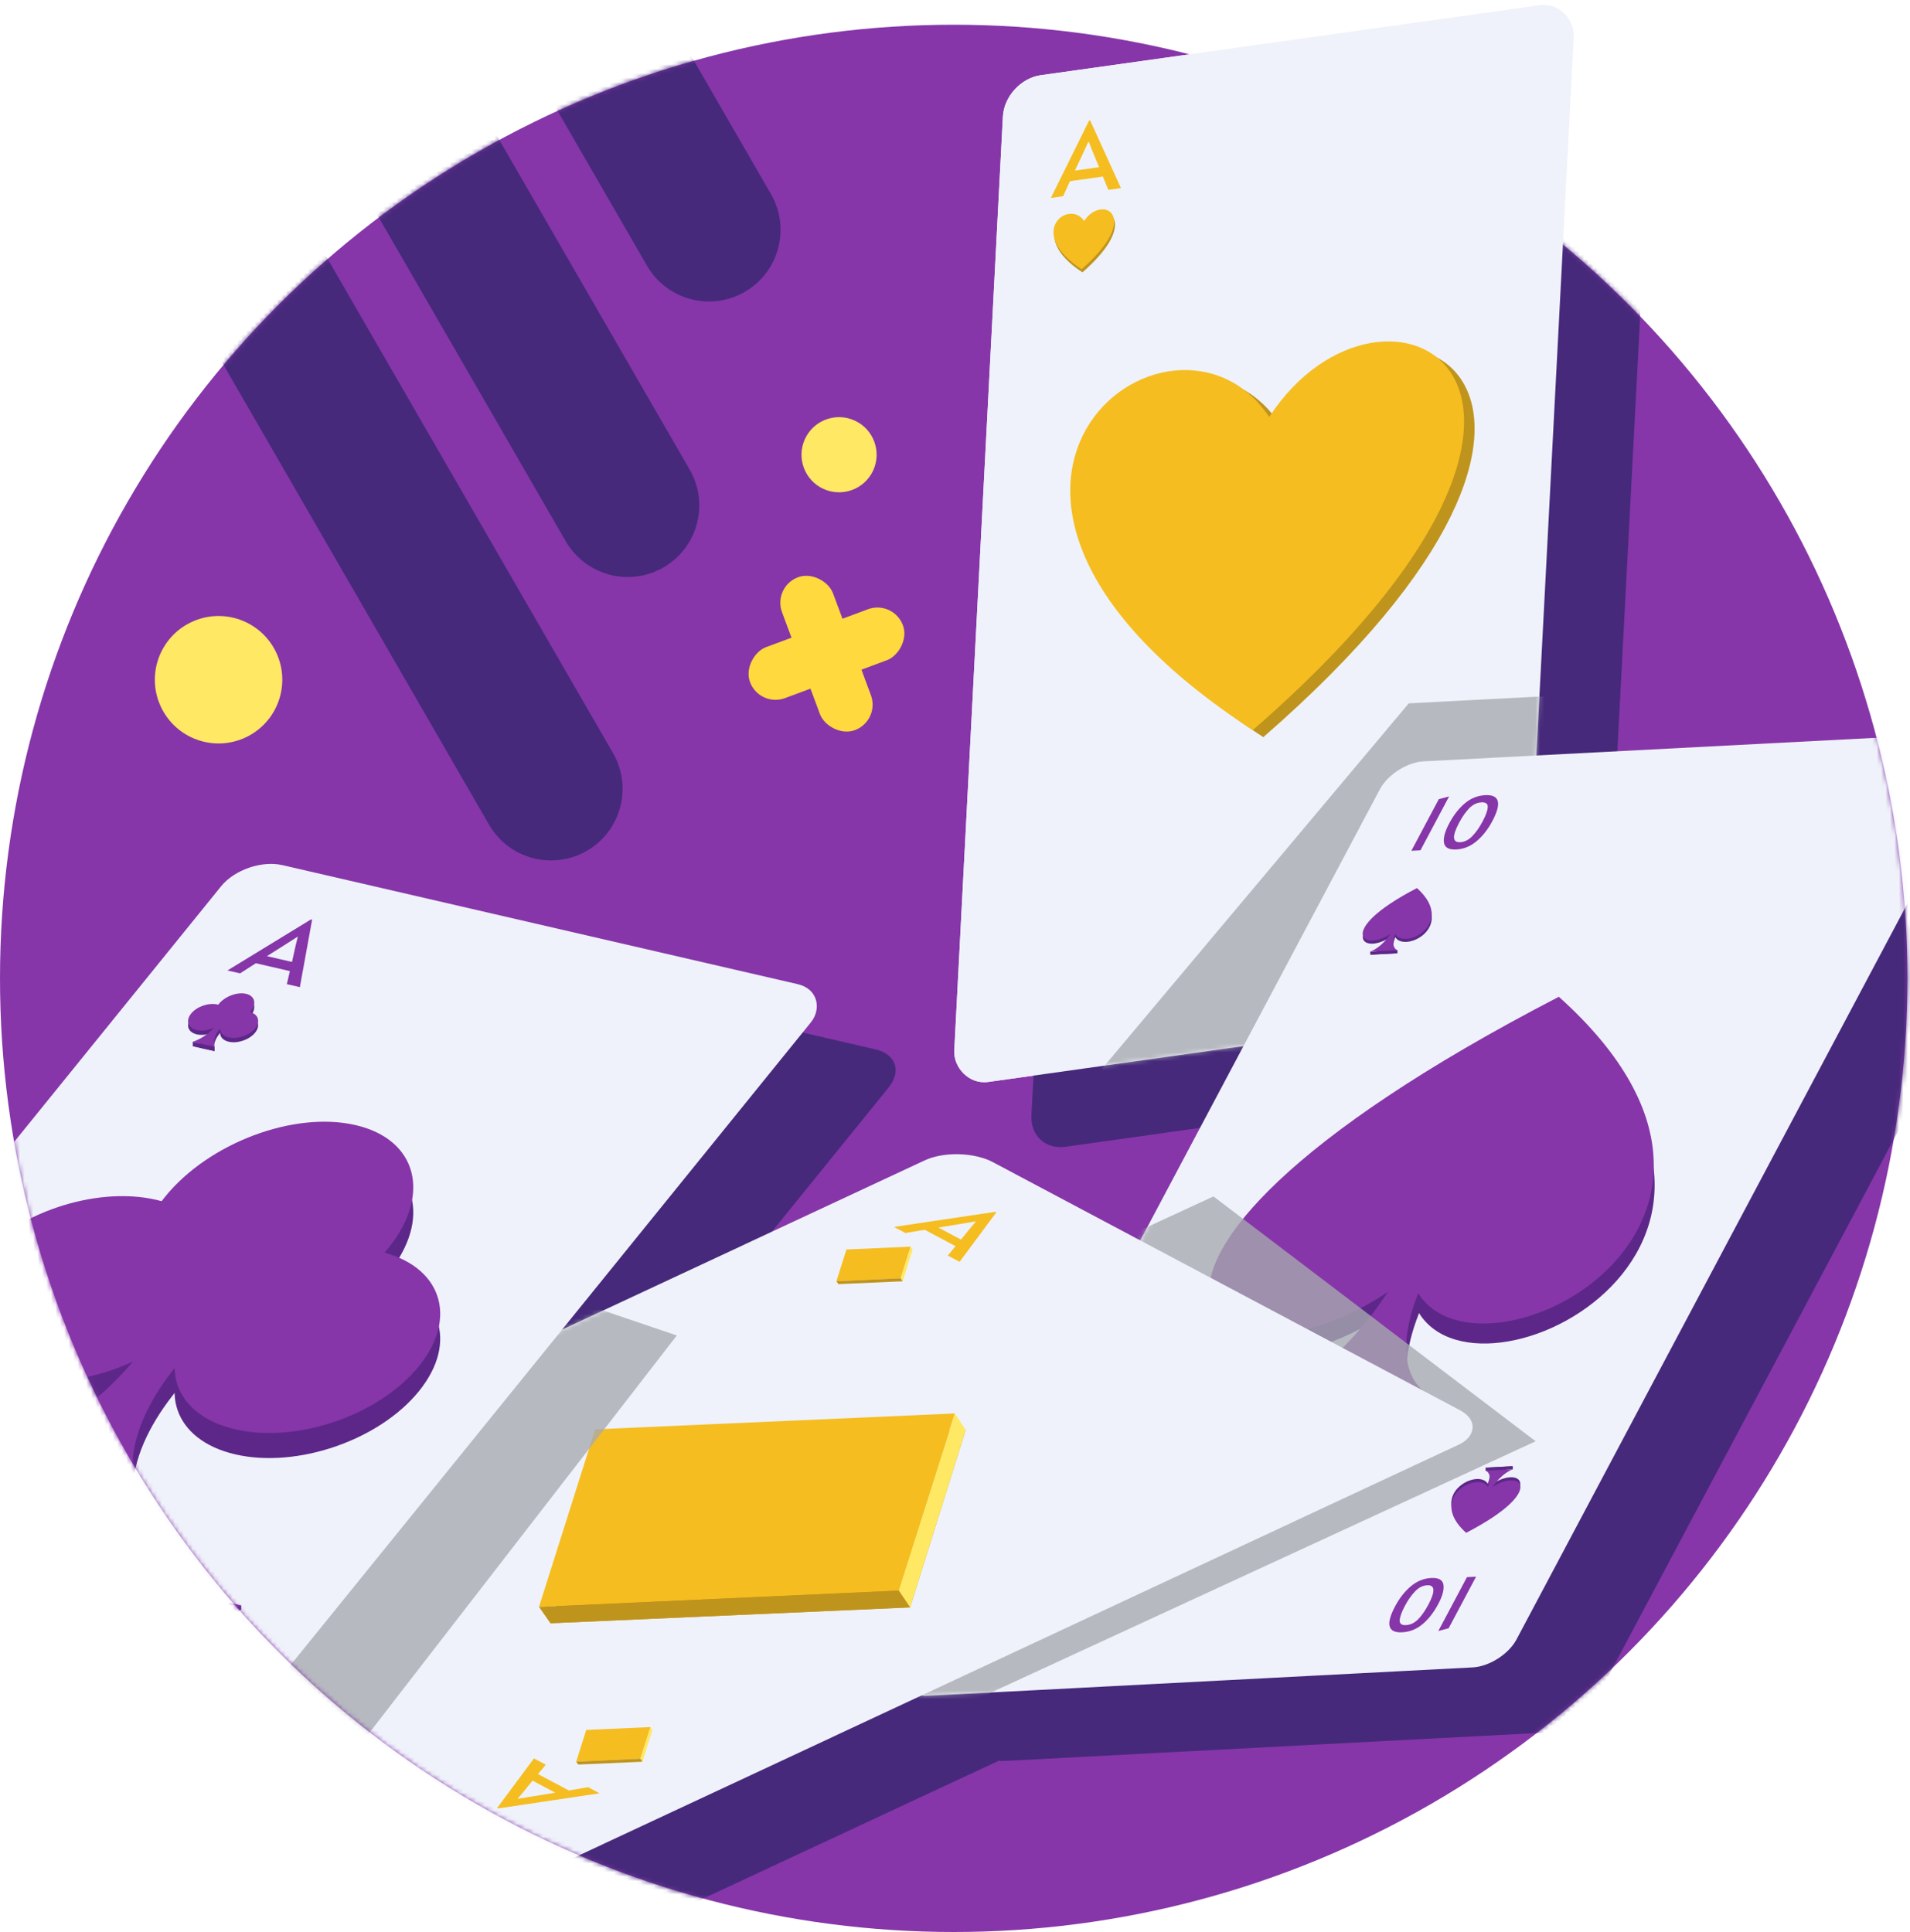 <svg width="431" height="436" viewBox="0 0 431 436" fill="none" xmlns="http://www.w3.org/2000/svg">
<circle cx="215.21" cy="220.79" r="215.21" fill="#8636A9"/>
<rect width="130.122" height="227.421" rx="8.204" transform="matrix(0.99 -0.139 -0.052 0.999 226.733 18.11)" fill="#EFF2FA"/>
<path fill-rule="evenodd" clip-rule="evenodd" d="M285.04 166.332C201.886 112.224 266.841 62.77 288.779 95.697C314.519 56.069 375.216 87.865 285.114 166.322L285.111 166.378C285.099 166.37 285.087 166.362 285.076 166.355C285.063 166.366 285.05 166.377 285.037 166.388L285.04 166.332Z" fill="#BF941D"/>
<path fill-rule="evenodd" clip-rule="evenodd" d="M282.665 164.745C199.51 110.637 264.466 61.183 286.403 94.11C312.144 54.482 372.841 86.278 282.739 164.735L282.736 164.791C282.724 164.783 282.712 164.775 282.7 164.768C282.688 164.779 282.675 164.79 282.662 164.801L282.665 164.745Z" fill="#F5BD20"/>
<path fill-rule="evenodd" clip-rule="evenodd" d="M244.831 50.576C241.45 45.502 231.442 53.123 244.254 61.46L244.254 61.468C244.256 61.467 244.258 61.465 244.26 61.463C244.262 61.464 244.264 61.465 244.265 61.467L244.266 61.458C258.149 49.369 248.797 44.47 244.831 50.576Z" fill="#BF941D"/>
<path fill-rule="evenodd" clip-rule="evenodd" d="M244.641 49.872C241.261 44.799 231.252 52.419 244.065 60.756L244.065 60.765C244.067 60.763 244.069 60.761 244.071 60.76C244.072 60.761 244.074 60.762 244.076 60.763L244.077 60.754C257.96 48.666 248.607 43.766 244.641 49.872Z" fill="#F5BD20"/>
<g filter="url(#filter0_d_4153_814)">
<path d="M245.998 26.261L252.947 41.531L250.102 41.931L248.881 38.924L241.449 39.968L239.892 43.366L237.136 43.753L245.756 26.295L245.998 26.261ZM244.531 33.377L242.559 37.583L248.028 36.814L246.492 33.123L245.662 31.01L245.618 31.017L244.531 33.377Z" fill="#F5BD20"/>
</g>
<path d="M36.334 159.566C32.927 152.393 35.98 143.816 43.153 140.409C50.326 137.002 58.903 140.055 62.31 147.228C65.717 154.401 62.664 162.978 55.491 166.385C48.318 169.792 39.742 166.739 36.334 159.566Z" fill="#FFE864"/>
<path d="M192.847 94.903C197.109 96.842 198.993 101.868 197.054 106.13C195.116 110.393 190.089 112.276 185.827 110.338C181.565 108.399 179.681 103.373 181.62 99.111C183.558 94.849 188.585 92.965 192.847 94.903Z" fill="#FFE864"/>
<rect x="174.33" y="132.407" width="12.271" height="36.812" rx="6.135" transform="rotate(-20.403 174.33 132.407)" fill="#FFD93E"/>
<rect x="201.61" y="135.351" width="12.271" height="36.812" rx="6.135" transform="rotate(69.597 201.61 135.351)" fill="#FFD93E"/>
<mask id="mask0_4153_814" style="mask-type:alpha" maskUnits="userSpaceOnUse" x="0" y="5" width="431" height="431">
<circle cx="215.21" cy="220.79" r="215.21" fill="#8636A9"/>
</mask>
<g mask="url(#mask0_4153_814)">
<path fill-rule="evenodd" clip-rule="evenodd" d="M243.791 41.022C244.028 36.498 247.858 32.318 252.345 31.688L364.952 15.862C369.439 15.231 372.884 18.388 372.647 22.913L364.142 185.2L461.784 180.082C465.485 179.888 467.075 182.384 465.335 185.657L359.516 384.673C357.776 387.945 353.365 390.755 349.664 390.949L226.609 397.398C226.163 397.422 225.748 397.406 225.365 397.355L145.946 434.388C141.634 436.399 134.732 436.218 130.531 433.985L72.719 403.245L61.085 417.612C58.091 421.31 51.905 423.44 47.269 422.369L-69.056 395.514C-73.693 394.443 -75.024 390.578 -72.029 386.88L67.39 214.711C70.385 211.014 76.57 208.884 81.207 209.954L197.532 236.81C202.168 237.88 203.499 241.746 200.505 245.443L144.438 314.68L226.125 276.589C230.437 274.578 237.339 274.759 241.54 276.992L274.732 294.641L298.098 250.694L240.442 258.797C235.955 259.428 232.51 256.271 232.747 251.746L243.791 41.022Z" fill="#46297B"/>
<rect width="130.122" height="227.421" rx="8.204" transform="matrix(0.99 -0.139 -0.052 0.999 226.733 18.11)" fill="#EFF2FA"/>
<path fill-rule="evenodd" clip-rule="evenodd" d="M285.04 166.332C201.886 112.224 266.841 62.77 288.779 95.697C314.519 56.069 375.216 87.865 285.114 166.321L285.111 166.378C285.099 166.37 285.087 166.362 285.076 166.355C285.063 166.366 285.05 166.377 285.037 166.388L285.04 166.332Z" fill="#BF941D"/>
<path fill-rule="evenodd" clip-rule="evenodd" d="M282.665 164.745C199.51 110.637 264.466 61.183 286.403 94.11C312.144 54.482 372.841 86.278 282.739 164.734L282.736 164.791C282.724 164.783 282.712 164.775 282.7 164.768C282.688 164.779 282.675 164.79 282.662 164.801L282.665 164.745Z" fill="#F5BD20"/>
<path fill-rule="evenodd" clip-rule="evenodd" d="M244.831 50.576C241.45 45.502 231.442 53.123 244.254 61.459L244.254 61.468C244.256 61.467 244.258 61.465 244.26 61.463C244.262 61.464 244.264 61.465 244.265 61.467L244.266 61.458C258.149 49.369 248.797 44.47 244.831 50.576Z" fill="#BF941D"/>
<path fill-rule="evenodd" clip-rule="evenodd" d="M244.641 49.872C241.261 44.799 231.252 52.419 244.065 60.756L244.065 60.765C244.067 60.763 244.069 60.761 244.071 60.76C244.072 60.761 244.074 60.762 244.076 60.763L244.077 60.754C257.96 48.666 248.607 43.766 244.641 49.872Z" fill="#F5BD20"/>
<g filter="url(#filter1_d_4153_814)">
<path d="M245.998 26.261L252.947 41.531L250.102 41.931L248.881 38.924L241.449 39.968L239.892 43.366L237.136 43.753L245.756 26.295L245.998 26.261ZM244.531 33.377L242.559 37.583L248.028 36.814L246.492 33.123L245.662 31.01L245.618 31.017L244.531 33.377Z" fill="#F5BD20"/>
</g>
<mask id="mask1_4153_814" style="mask-type:alpha" maskUnits="userSpaceOnUse" x="215" y="1" width="141" height="244">
<rect width="130.122" height="227.421" rx="8.204" transform="matrix(0.99 -0.139 -0.052 0.999 226.733 18.11)" fill="#EFF2FA"/>
</mask>
<g mask="url(#mask1_4153_814)">
<g style="mix-blend-mode:multiply" filter="url(#filter2_f_4153_814)">
<rect width="91.326" height="159.252" transform="matrix(0.999 -0.052 -0.643 0.766 317.895 158.725)" fill="#A7A9AF" fill-opacity="0.78"/>
</g>
</g>
<rect width="136.645" height="238.822" rx="6.711" transform="matrix(0.999 -0.052 -0.469 0.883 314.541 172.163)" fill="#EFF2FA"/>
<path d="M283.957 321.787L283.834 317.237L323.433 315.146L323.433 319.696L283.957 321.787Z" fill="#5D2789"/>
<path fill-rule="evenodd" clip-rule="evenodd" d="M351.978 229.484C412.359 283.654 326.606 323.288 318.524 292.332C276.115 325.934 228.803 293.273 351.901 229.488L351.927 229.438C351.936 229.445 351.944 229.453 351.953 229.461C351.97 229.452 351.988 229.443 352.005 229.434L351.978 229.484Z" fill="#5D2789"/>
<path fill-rule="evenodd" clip-rule="evenodd" d="M284.044 321.754C290.503 319.677 306.201 310.292 317.327 289.367L320.474 289.202L323.621 289.037C312.496 309.962 318.827 318.193 323.384 319.693L303.714 320.724L284.044 321.754Z" fill="#5D2789"/>
<path fill-rule="evenodd" clip-rule="evenodd" d="M351.784 224.97C412.164 279.14 326.412 318.775 318.329 287.819C275.921 321.42 228.609 288.759 351.706 224.974L351.733 224.924C351.741 224.932 351.75 224.94 351.759 224.947C351.776 224.938 351.794 224.929 351.811 224.92L351.784 224.97Z" fill="#8636A9"/>
<path fill-rule="evenodd" clip-rule="evenodd" d="M283.834 317.237C290.293 315.16 306.007 305.778 317.133 284.854L320.28 284.689L323.427 284.524C312.301 305.449 318.876 313.647 323.433 315.146L303.52 316.21L283.834 317.237Z" fill="#8636A9"/>
<path d="M309.213 215.456L309.194 214.749L315.344 214.424L315.344 215.131L309.213 215.456Z" fill="#5D2789"/>
<path fill-rule="evenodd" clip-rule="evenodd" d="M319.777 201.12C329.155 209.533 315.837 215.689 314.582 210.881C307.995 216.1 300.647 211.027 319.765 201.121L319.769 201.113C319.771 201.114 319.772 201.115 319.773 201.117C319.776 201.115 319.779 201.114 319.781 201.112L319.777 201.12Z" fill="#5D2789"/>
<path fill-rule="evenodd" clip-rule="evenodd" d="M309.227 215.451C310.23 215.128 312.668 213.671 314.396 210.421L314.885 210.395L315.373 210.37C313.646 213.619 314.629 214.898 315.337 215.131L312.282 215.291L309.227 215.451Z" fill="#5D2789"/>
<path fill-rule="evenodd" clip-rule="evenodd" d="M319.747 200.42C329.125 208.833 315.807 214.988 314.551 210.18C307.965 215.399 300.617 210.326 319.735 200.42L319.739 200.412C319.74 200.414 319.742 200.415 319.743 200.416C319.746 200.415 319.749 200.413 319.751 200.412L319.747 200.42Z" fill="#8636A9"/>
<path fill-rule="evenodd" clip-rule="evenodd" d="M309.194 214.749C310.197 214.427 312.637 212.97 314.365 209.72L314.854 209.694L315.343 209.668C313.615 212.918 314.636 214.192 315.344 214.424L312.251 214.59L309.194 214.749Z" fill="#8636A9"/>
<g filter="url(#filter3_d_4153_814)">
<path d="M324.178 179.618L326.507 178.995L320.042 191.154L317.986 191.262L324.178 179.618ZM328.138 190.965C326.464 191.052 325.535 190.549 325.352 189.453C325.168 188.358 325.56 186.899 326.529 185.076C327.527 183.2 328.699 181.695 330.044 180.561C331.395 179.417 332.932 178.799 334.654 178.709C337.892 178.539 338.428 180.492 336.261 184.566C335.275 186.421 334.088 187.932 332.702 189.099C331.32 190.256 329.799 190.878 328.138 190.965ZM329.01 189.324C330.004 189.272 330.912 188.818 331.733 187.962C332.571 187.095 333.341 186.001 334.042 184.683C334.778 183.299 335.171 182.216 335.223 181.431C335.274 180.647 334.797 180.281 333.79 180.334C332.784 180.386 331.873 180.825 331.057 181.649C330.254 182.473 329.484 183.577 328.749 184.96C327.152 187.962 327.239 189.417 329.01 189.324Z" fill="#8636A9"/>
</g>
<path d="M341.364 330.88L341.383 331.587L335.233 331.911L335.233 331.205L341.364 330.88Z" fill="#5D2789"/>
<path fill-rule="evenodd" clip-rule="evenodd" d="M330.8 345.215C321.423 336.802 334.741 330.647 335.996 335.454C342.582 330.236 349.93 335.308 330.812 345.215L330.808 345.222C330.807 345.221 330.806 345.22 330.804 345.219C330.801 345.22 330.799 345.222 330.796 345.223L330.8 345.215Z" fill="#5D2789"/>
<path fill-rule="evenodd" clip-rule="evenodd" d="M341.351 330.885C340.348 331.207 337.91 332.665 336.182 335.915L335.693 335.94L335.204 335.966C336.932 332.716 335.949 331.438 335.241 331.205L338.296 331.045L341.351 330.885Z" fill="#5D2789"/>
<path fill-rule="evenodd" clip-rule="evenodd" d="M330.83 345.916C321.452 337.503 334.771 331.348 336.026 336.156C342.613 330.937 349.961 336.009 330.842 345.916L330.838 345.924C330.837 345.922 330.836 345.921 330.834 345.92C330.832 345.921 330.829 345.923 330.826 345.924L330.83 345.916Z" fill="#8636A9"/>
<path fill-rule="evenodd" clip-rule="evenodd" d="M341.383 331.587C340.38 331.909 337.94 333.366 336.212 336.616L335.723 336.642L335.234 336.667C336.962 333.418 335.941 332.144 335.233 331.911L338.326 331.746L341.383 331.587Z" fill="#8636A9"/>
<g filter="url(#filter4_d_4153_814)">
<path d="M326.4 366.718L324.07 367.34L330.535 355.181L332.591 355.074L326.4 366.718ZM322.439 355.371C324.113 355.283 325.042 355.787 325.226 356.882C325.41 357.978 325.017 359.437 324.048 361.259C323.05 363.136 321.878 364.641 320.533 365.775C319.182 366.919 317.645 367.536 315.923 367.627C312.685 367.796 312.149 365.844 314.316 361.769C315.302 359.914 316.489 358.403 317.876 357.236C319.257 356.08 320.778 355.458 322.439 355.371ZM321.567 357.012C320.573 357.064 319.665 357.518 318.845 358.374C318.006 359.241 317.236 360.334 316.535 361.653C315.8 363.036 315.406 364.12 315.354 364.905C315.303 365.689 315.78 366.055 316.787 366.002C317.793 365.949 318.704 365.511 319.52 364.686C320.324 363.862 321.093 362.759 321.828 361.376C323.425 358.373 323.338 356.919 321.567 357.012Z" fill="#8636A9"/>
</g>
<mask id="mask2_4153_814" style="mask-type:alpha" maskUnits="userSpaceOnUse" x="204" y="165" width="245" height="218">
<rect width="136.645" height="238.822" rx="6.711" transform="matrix(0.999 -0.052 -0.469 0.883 314.541 172.163)" fill="#EFF2FA"/>
</mask>
<g mask="url(#mask2_4153_814)">
<g style="mix-blend-mode:multiply" filter="url(#filter5_f_4153_814)">
<rect width="91.326" height="159.252" transform="matrix(0.796 0.605 -0.908 0.419 273.826 270.002)" fill="#A7A9AF" fill-opacity="0.78"/>
</g>
</g>
<rect width="136.645" height="238.822" rx="8.615" transform="matrix(0.883 0.469 -0.906 0.423 216.446 258.228)" fill="#EFF2FA"/>
<path fill-rule="evenodd" clip-rule="evenodd" d="M205.372 362.758L217.916 322.668L136.879 326.318L136.879 326.318L124.207 366.325L205.319 362.73L205.372 362.758Z" fill="#BF941D"/>
<path fill-rule="evenodd" clip-rule="evenodd" d="M202.787 358.973L215.456 318.978L134.31 322.563L134.31 322.563L134.31 322.564L121.625 362.635L202.787 358.974L202.787 358.974L202.787 358.973Z" fill="#F5BD20"/>
<path d="M205.372 362.758L202.79 358.946L215.456 318.979L217.916 322.668L205.372 362.758Z" fill="#FFE864"/>
<path d="M124.207 366.325L121.625 362.635L202.789 358.946L205.372 362.758L124.207 366.325Z" fill="#BF941D"/>
<path fill-rule="evenodd" clip-rule="evenodd" d="M203.235 288.478L205.497 281.337L191.007 281.977L203.235 288.478ZM203.235 288.478L188.742 289.132L191.007 281.977L203.235 288.478Z" fill="#F5BD20"/>
<path d="M203.696 289.154L203.235 288.473L205.497 281.337L205.936 281.995L203.696 289.154Z" fill="#FFE864"/>
<path d="M189.203 289.791L188.742 289.132L203.235 288.473L203.696 289.154L189.203 289.791Z" fill="#BF941D"/>
<g filter="url(#filter6_d_4153_814)">
<path d="M224.824 272.859L216.535 284.019L213.871 282.603L215.623 280.488L208.664 276.789L204.312 277.52L201.731 276.148L224.597 272.739L224.824 272.859ZM217.158 275.404L211.734 276.285L216.855 279.007L218.975 276.391L220.228 274.92L220.186 274.898L217.158 275.404Z" fill="#F5BD20"/>
</g>
<path fill-rule="evenodd" clip-rule="evenodd" d="M144.52 396.897L146.782 389.755L132.292 390.395L144.52 396.897ZM144.52 396.897L130.027 397.551L132.292 390.395L144.52 396.897Z" fill="#F5BD20"/>
<path d="M144.981 397.573L144.52 396.892L146.782 389.755L147.221 390.414L144.981 397.573Z" fill="#FFE864"/>
<path d="M130.488 398.209L130.027 397.551L144.52 396.892L144.982 397.573L130.488 398.209Z" fill="#BF941D"/>
<g filter="url(#filter7_d_4153_814)">
<path d="M112.2 407.251L120.49 396.091L123.153 397.507L121.402 399.622L128.361 403.322L132.713 402.59L135.294 403.963L112.428 407.372L112.2 407.251ZM119.867 404.707L125.291 403.826L120.17 401.103L118.05 403.72L116.797 405.19L116.839 405.212L119.867 404.707Z" fill="#F5BD20"/>
</g>
<mask id="mask3_4153_814" style="mask-type:alpha" maskUnits="userSpaceOnUse" x="4" y="260" width="329" height="162">
<rect width="136.645" height="238.822" rx="8.615" transform="matrix(0.883 0.469 -0.906 0.423 216.446 258.228)" fill="#EFF2FA"/>
</mask>
<g mask="url(#mask3_4153_814)">
<g style="mix-blend-mode:multiply" filter="url(#filter8_f_4153_814)">
<rect width="66.234" height="131.376" transform="matrix(0.947 0.321 -0.612 0.791 89.998 280.118)" fill="#A7A9AF" fill-opacity="0.78"/>
</g>
</g>
<rect width="136.616" height="238.771" rx="8.615" transform="matrix(0.974 0.225 -0.629 0.777 55.325 193.296)" fill="#EFF2FA"/>
<ellipse cx="25.846" cy="28.308" rx="25.846" ry="28.308" transform="matrix(0.974 0.225 -0.629 0.777 55.053 253.743)" fill="#5D2789"/>
<circle cx="25.846" cy="25.846" r="25.846" transform="matrix(0.974 0.225 -0.629 0.777 10.081 270.608)" fill="#5D2789"/>
<circle cx="25.846" cy="25.846" r="25.846" transform="matrix(0.974 0.225 -0.629 0.777 60.449 282.236)" fill="#5D2789"/>
<path fill-rule="evenodd" clip-rule="evenodd" d="M37.471 301.43C34.218 309.122 21.546 326.68 -3.113 335.379L13.934 339.315C15.789 339.744 18.793 340.399 21.9 341.077C25.228 341.803 28.676 342.555 30.958 343.082C25.936 327.531 41.237 310.743 49.504 304.208L43.487 302.819L37.471 301.43Z" fill="#5D2789"/>
<path d="M-3.106 335.458L-3.106 329.801L30.836 337.671L30.959 343.082L-3.106 335.458Z" fill="#5D2789"/>
<ellipse cx="25.846" cy="28.308" rx="25.846" ry="28.308" transform="matrix(0.974 0.225 -0.629 0.777 55.053 248.086)" fill="#8636A9"/>
<circle cx="25.846" cy="25.846" r="25.846" transform="matrix(0.974 0.225 -0.629 0.777 10.081 264.951)" fill="#8636A9"/>
<circle cx="25.846" cy="25.846" r="25.846" transform="matrix(0.974 0.225 -0.629 0.777 60.449 276.579)" fill="#8636A9"/>
<path fill-rule="evenodd" clip-rule="evenodd" d="M37.471 295.773C34.211 303.474 21.565 321.087 -3.107 329.801C-0.824 330.328 2.618 331.115 5.942 331.876C9.044 332.586 12.043 333.273 13.899 333.701C15.755 334.13 18.737 334.832 21.823 335.559C25.129 336.338 28.553 337.144 30.835 337.671C25.825 322.105 41.23 305.094 49.504 298.552L43.487 297.162L37.471 295.773Z" fill="#8636A9"/>
<g filter="url(#filter9_d_4153_814)">
<path d="M69.939 207.048L67.173 222.286L64.234 221.607L64.918 218.659L57.239 216.886L53.684 219.171L50.836 218.514L69.688 206.99L69.939 207.048ZM64.193 212.473L59.751 215.287L65.401 216.592L66.206 212.959L66.713 210.898L66.667 210.887L64.193 212.473Z" fill="#8636A9"/>
</g>
<ellipse cx="3.704" cy="4.057" rx="3.704" ry="4.057" transform="matrix(0.974 0.225 -0.629 0.777 51.905 224.422)" fill="#5D2789"/>
<circle cx="3.704" cy="3.704" r="3.704" transform="matrix(0.974 0.225 -0.629 0.777 45.459 226.839)" fill="#5D2789"/>
<circle cx="3.704" cy="3.704" r="3.704" transform="matrix(0.974 0.225 -0.629 0.777 52.678 228.505)" fill="#5D2789"/>
<path fill-rule="evenodd" clip-rule="evenodd" d="M49.385 231.256C48.919 232.358 47.036 234.846 43.502 236.092C43.829 236.168 44.342 236.29 44.837 236.407C45.299 236.517 45.746 236.623 46.012 236.685C46.278 236.746 46.701 236.834 47.139 236.925C47.608 237.023 48.094 237.123 48.421 237.199C47.701 234.97 49.925 232.59 51.109 231.654L50.247 231.455L49.385 231.256Z" fill="#5D2789"/>
<path d="M43.502 235.108L43.502 236.092L48.421 237.199L48.421 236.215L43.502 235.108Z" fill="#5D2789"/>
<ellipse cx="3.704" cy="4.057" rx="3.704" ry="4.057" transform="matrix(0.974 0.225 -0.629 0.777 51.904 223.438)" fill="#8636A9"/>
<circle cx="3.704" cy="3.704" r="3.704" transform="matrix(0.974 0.225 -0.629 0.777 45.459 225.855)" fill="#8636A9"/>
<circle cx="3.704" cy="3.704" r="3.704" transform="matrix(0.974 0.225 -0.629 0.777 52.678 227.521)" fill="#8636A9"/>
<path fill-rule="evenodd" clip-rule="evenodd" d="M49.385 230.272C48.919 231.374 47.036 233.862 43.502 235.108C43.829 235.184 44.342 235.306 44.837 235.424C45.299 235.533 45.746 235.64 46.012 235.701C46.278 235.762 46.701 235.85 47.139 235.941C47.608 236.039 48.094 236.14 48.421 236.215C47.701 233.987 49.924 231.606 51.109 230.67L50.247 230.471L49.385 230.272Z" fill="#8636A9"/>
<g filter="url(#filter10_d_4153_814)">
<path d="M27.992 390.39L30.758 375.152L33.697 375.831L33.013 378.779L40.692 380.552L44.246 378.266L47.095 378.924L28.243 390.448L27.992 390.39ZM33.738 384.965L38.18 382.151L32.529 380.846L31.725 384.478L31.218 386.54L31.264 386.55L33.738 384.965Z" fill="#8636A9"/>
</g>
<ellipse cx="3.704" cy="4.057" rx="3.704" ry="4.057" transform="matrix(-0.974 -0.225 0.629 -0.777 46.026 374.984)" fill="#5D2789"/>
<circle cx="3.704" cy="3.704" r="3.704" transform="matrix(-0.974 -0.225 0.629 -0.777 52.471 372.567)" fill="#5D2789"/>
<circle cx="3.704" cy="3.704" r="3.704" transform="matrix(-0.974 -0.225 0.629 -0.777 45.253 370.9)" fill="#5D2789"/>
<path fill-rule="evenodd" clip-rule="evenodd" d="M48.546 368.149C49.012 367.047 50.895 364.56 54.428 363.313C54.101 363.237 53.589 363.115 53.094 362.998C52.631 362.888 52.185 362.782 51.919 362.72C51.653 362.659 51.23 362.571 50.791 362.48C50.322 362.383 49.836 362.282 49.509 362.206C50.229 364.435 48.006 366.815 46.821 367.751L47.684 367.95L48.546 368.149Z" fill="#5D2789"/>
<path d="M54.429 363.313L54.429 362.327L49.51 361.221L49.51 362.209L54.429 363.313Z" fill="#5D2789"/>
<ellipse cx="3.704" cy="4.057" rx="3.704" ry="4.057" transform="matrix(-0.974 -0.225 0.629 -0.777 46.026 374)" fill="#8636A9"/>
<circle cx="3.704" cy="3.704" r="3.704" transform="matrix(-0.974 -0.225 0.629 -0.777 52.471 371.583)" fill="#8636A9"/>
<circle cx="3.704" cy="3.704" r="3.704" transform="matrix(-0.974 -0.225 0.629 -0.777 45.253 369.916)" fill="#8636A9"/>
<path fill-rule="evenodd" clip-rule="evenodd" d="M48.546 367.166C49.012 366.063 50.895 363.576 54.428 362.329C54.102 362.254 53.589 362.132 53.094 362.014C52.632 361.904 52.185 361.798 51.919 361.736C51.653 361.675 51.23 361.587 50.792 361.496C50.322 361.399 49.837 361.298 49.509 361.222C50.229 363.451 48.006 365.831 46.821 366.768L47.684 366.967L48.546 367.166Z" fill="#8636A9"/>
<path d="M10.69 -18.817L124.336 178.025" stroke="#46297B" stroke-width="32.307" stroke-linecap="round"/>
<path d="M51.368 -42.302L141.644 114.06" stroke="#46297B" stroke-width="32.307" stroke-linecap="round"/>
<path d="M92.046 -65.788L159.982 51.881" stroke="#46297B" stroke-width="32.307" stroke-linecap="round"/>
</g>
<defs>
<filter id="filter0_d_4153_814" x="237.136" y="25.164" width="16.669" height="19.506" filterUnits="userSpaceOnUse" color-interpolation-filters="sRGB">
<feFlood flood-opacity="0" result="BackgroundImageFix"/>
<feColorMatrix in="SourceAlpha" type="matrix" values="0 0 0 0 0 0 0 0 0 0 0 0 0 0 0 0 0 0 127 0" result="hardAlpha"/>
<feOffset dy="0.917"/>
<feComposite in2="hardAlpha" operator="out"/>
<feColorMatrix type="matrix" values="0 0 0 0 0.749 0 0 0 0 0.58 0 0 0 0 0.114 0 0 0 1 0"/>
<feBlend mode="normal" in2="BackgroundImageFix" result="effect1_dropShadow_4153_814"/>
<feBlend mode="normal" in="SourceGraphic" in2="effect1_dropShadow_4153_814" result="shape"/>
</filter>
<filter id="filter1_d_4153_814" x="237.136" y="25.164" width="16.669" height="19.506" filterUnits="userSpaceOnUse" color-interpolation-filters="sRGB">
<feFlood flood-opacity="0" result="BackgroundImageFix"/>
<feColorMatrix in="SourceAlpha" type="matrix" values="0 0 0 0 0 0 0 0 0 0 0 0 0 0 0 0 0 0 127 0" result="hardAlpha"/>
<feOffset dy="0.917"/>
<feComposite in2="hardAlpha" operator="out"/>
<feColorMatrix type="matrix" values="0 0 0 0 0.749 0 0 0 0 0.58 0 0 0 0 0.114 0 0 0 1 0"/>
<feBlend mode="normal" in2="BackgroundImageFix" result="effect1_dropShadow_4153_814"/>
<feBlend mode="normal" in="SourceGraphic" in2="effect1_dropShadow_4153_814" result="shape"/>
</filter>
<filter id="filter2_f_4153_814" x="199.1" y="137.515" width="226.426" height="159.633" filterUnits="userSpaceOnUse" color-interpolation-filters="sRGB">
<feFlood flood-opacity="0" result="BackgroundImageFix"/>
<feBlend mode="normal" in="SourceGraphic" in2="BackgroundImageFix" result="shape"/>
<feGaussianBlur stdDeviation="8.215" result="effect1_foregroundBlur_4153_814"/>
</filter>
<filter id="filter3_d_4153_814" x="317.858" y="178.31" width="22.222" height="13.931" filterUnits="userSpaceOnUse" color-interpolation-filters="sRGB">
<feFlood flood-opacity="0" result="BackgroundImageFix"/>
<feColorMatrix in="SourceAlpha" type="matrix" values="0 0 0 0 0 0 0 0 0 0 0 0 0 0 0 0 0 0 127 0" result="hardAlpha"/>
<feOffset dx="0.492" dy="0.738"/>
<feComposite in2="hardAlpha" operator="out"/>
<feColorMatrix type="matrix" values="0 0 0 0 0.365 0 0 0 0 0.153 0 0 0 0 0.537 0 0 0 1 0"/>
<feBlend mode="normal" in2="BackgroundImageFix" result="effect1_dropShadow_4153_814"/>
<feBlend mode="normal" in="SourceGraphic" in2="effect1_dropShadow_4153_814" result="shape"/>
</filter>
<filter id="filter4_d_4153_814" x="310.989" y="354.832" width="22.222" height="13.931" filterUnits="userSpaceOnUse" color-interpolation-filters="sRGB">
<feFlood flood-opacity="0" result="BackgroundImageFix"/>
<feColorMatrix in="SourceAlpha" type="matrix" values="0 0 0 0 0 0 0 0 0 0 0 0 0 0 0 0 0 0 127 0" result="hardAlpha"/>
<feOffset dx="0.492" dy="0.738"/>
<feComposite in2="hardAlpha" operator="out"/>
<feColorMatrix type="matrix" values="0 0 0 0 0.365 0 0 0 0 0.153 0 0 0 0 0.537 0 0 0 1 0"/>
<feBlend mode="normal" in2="BackgroundImageFix" result="effect1_dropShadow_4153_814"/>
<feBlend mode="normal" in="SourceGraphic" in2="effect1_dropShadow_4153_814" result="shape"/>
</filter>
<filter id="filter5_f_4153_814" x="112.768" y="253.572" width="250.18" height="154.805" filterUnits="userSpaceOnUse" color-interpolation-filters="sRGB">
<feFlood flood-opacity="0" result="BackgroundImageFix"/>
<feBlend mode="normal" in="SourceGraphic" in2="BackgroundImageFix" result="shape"/>
<feGaussianBlur stdDeviation="8.215" result="effect1_foregroundBlur_4153_814"/>
</filter>
<filter id="filter6_d_4153_814" x="201.731" y="268.874" width="30.403" height="15.883" filterUnits="userSpaceOnUse" color-interpolation-filters="sRGB">
<feFlood flood-opacity="0" result="BackgroundImageFix"/>
<feColorMatrix in="SourceAlpha" type="matrix" values="0 0 0 0 0 0 0 0 0 0 0 0 0 0 0 0 0 0 127 0" result="hardAlpha"/>
<feOffset dy="0.738"/>
<feComposite in2="hardAlpha" operator="out"/>
<feColorMatrix type="matrix" values="0 0 0 0 0.749 0 0 0 0 0.58 0 0 0 0 0.114 0 0 0 1 0"/>
<feBlend mode="normal" in2="BackgroundImageFix" result="effect1_dropShadow_4153_814"/>
<feBlend mode="normal" in="SourceGraphic" in2="effect1_dropShadow_4153_814" result="shape"/>
</filter>
<filter id="filter7_d_4153_814" x="104.891" y="396.091" width="30.403" height="15.883" filterUnits="userSpaceOnUse" color-interpolation-filters="sRGB">
<feFlood flood-opacity="0" result="BackgroundImageFix"/>
<feColorMatrix in="SourceAlpha" type="matrix" values="0 0 0 0 0 0 0 0 0 0 0 0 0 0 0 0 0 0 127 0" result="hardAlpha"/>
<feOffset dy="0.738"/>
<feComposite in2="hardAlpha" operator="out"/>
<feColorMatrix type="matrix" values="0 0 0 0 0.749 0 0 0 0 0.58 0 0 0 0 0.114 0 0 0 1 0"/>
<feBlend mode="normal" in2="BackgroundImageFix" result="effect1_dropShadow_4153_814"/>
<feBlend mode="normal" in="SourceGraphic" in2="effect1_dropShadow_4153_814" result="shape"/>
</filter>
<filter id="filter8_f_4153_814" x="-6.837" y="263.688" width="175.989" height="158.031" filterUnits="userSpaceOnUse" color-interpolation-filters="sRGB">
<feFlood flood-opacity="0" result="BackgroundImageFix"/>
<feBlend mode="normal" in="SourceGraphic" in2="BackgroundImageFix" result="shape"/>
<feGaussianBlur stdDeviation="8.215" result="effect1_foregroundBlur_4153_814"/>
</filter>
<filter id="filter9_d_4153_814" x="50.836" y="205.138" width="27.66" height="17.639" filterUnits="userSpaceOnUse" color-interpolation-filters="sRGB">
<feFlood flood-opacity="0" result="BackgroundImageFix"/>
<feColorMatrix in="SourceAlpha" type="matrix" values="0 0 0 0 0 0 0 0 0 0 0 0 0 0 0 0 0 0 127 0" result="hardAlpha"/>
<feOffset dx="0.492" dy="0.492"/>
<feComposite in2="hardAlpha" operator="out"/>
<feColorMatrix type="matrix" values="0 0 0 0 0.365 0 0 0 0 0.153 0 0 0 0 0.537 0 0 0 1 0"/>
<feBlend mode="normal" in2="BackgroundImageFix" result="effect1_dropShadow_4153_814"/>
<feBlend mode="normal" in="SourceGraphic" in2="effect1_dropShadow_4153_814" result="shape"/>
</filter>
<filter id="filter10_d_4153_814" x="19.926" y="375.152" width="27.66" height="17.639" filterUnits="userSpaceOnUse" color-interpolation-filters="sRGB">
<feFlood flood-opacity="0" result="BackgroundImageFix"/>
<feColorMatrix in="SourceAlpha" type="matrix" values="0 0 0 0 0 0 0 0 0 0 0 0 0 0 0 0 0 0 127 0" result="hardAlpha"/>
<feOffset dx="0.492" dy="0.492"/>
<feComposite in2="hardAlpha" operator="out"/>
<feColorMatrix type="matrix" values="0 0 0 0 0.365 0 0 0 0 0.153 0 0 0 0 0.537 0 0 0 1 0"/>
<feBlend mode="normal" in2="BackgroundImageFix" result="effect1_dropShadow_4153_814"/>
<feBlend mode="normal" in="SourceGraphic" in2="effect1_dropShadow_4153_814" result="shape"/>
</filter>
</defs>
</svg>
